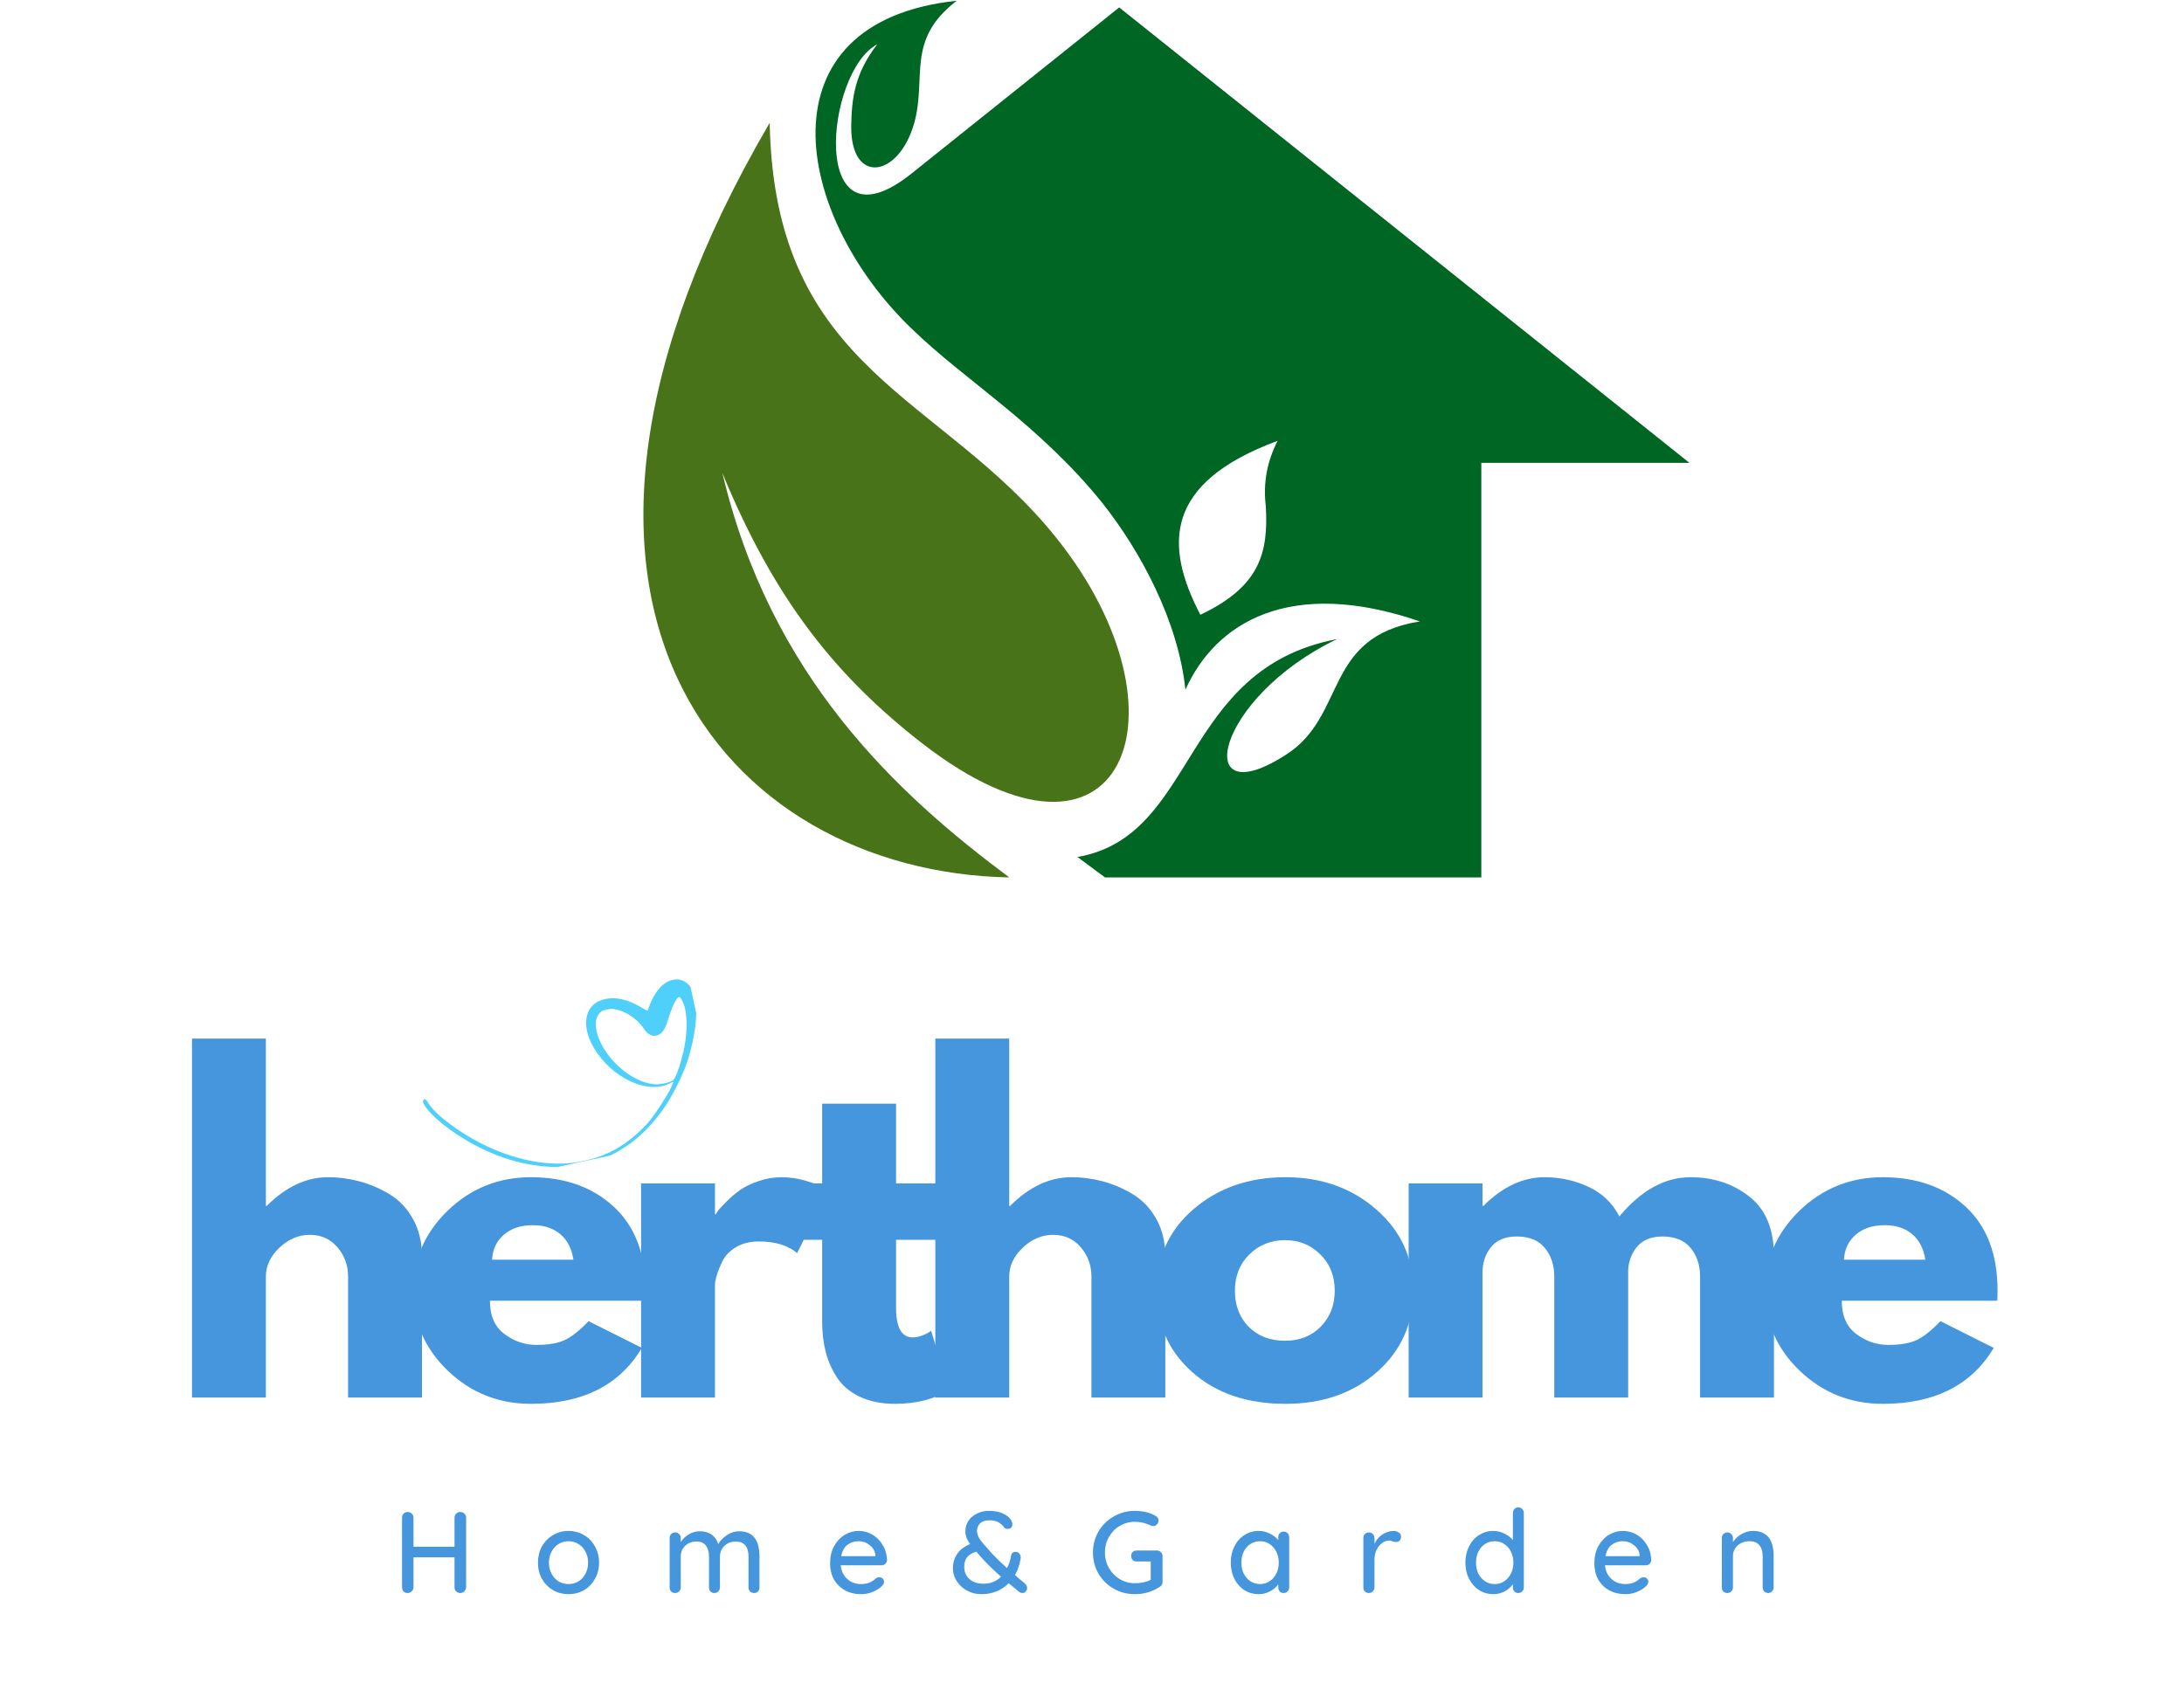 <svg version="1.0" preserveAspectRatio="xMidYMid meet" height="213" viewBox="0 0 205.5 159.75" zoomAndPan="magnify" width="274" xmlns:xlink="http://www.w3.org/1999/xlink" xmlns="http://www.w3.org/2000/svg"><defs><g></g><clipPath id="d984105652"><path clip-rule="nonzero" d="M 39 92 L 66 92 L 66 110 L 39 110 Z M 39 92"></path></clipPath><clipPath id="14148bfd86"><path clip-rule="nonzero" d="M 38.426 97.551 L 64.754 91.863 L 67.914 106.488 L 41.59 112.18 Z M 38.426 97.551"></path></clipPath><clipPath id="4a05d45229"><path clip-rule="nonzero" d="M 38.426 97.551 L 64.754 91.863 L 67.914 106.488 L 41.59 112.18 Z M 38.426 97.551"></path></clipPath><clipPath id="49594775f0"><path clip-rule="nonzero" d="M 76 0.07 L 158.957 0.07 L 158.957 83 L 76 83 Z M 76 0.07"></path></clipPath></defs><g fill-opacity="1" fill="#4696dd"><g transform="translate(36.922, 149.928)"><g><path d="M 6.391 -7.625 C 6.547 -7.625 6.676 -7.57 6.781 -7.469 C 6.883 -7.375 6.938 -7.25 6.938 -7.094 L 6.938 -0.531 C 6.926 -0.383 6.867 -0.258 6.766 -0.156 C 6.672 -0.051 6.539 0 6.375 0 C 6.238 0 6.113 -0.051 6 -0.156 C 5.895 -0.258 5.844 -0.383 5.844 -0.531 L 5.844 -3.359 L 1.984 -3.359 L 1.984 -0.531 C 1.984 -0.383 1.926 -0.258 1.812 -0.156 C 1.707 -0.051 1.582 0 1.438 0 C 1.281 0 1.148 -0.051 1.047 -0.156 C 0.953 -0.258 0.906 -0.383 0.906 -0.531 L 0.906 -7.094 C 0.906 -7.238 0.953 -7.363 1.047 -7.469 C 1.148 -7.57 1.285 -7.625 1.453 -7.625 C 1.598 -7.625 1.723 -7.57 1.828 -7.469 C 1.93 -7.363 1.984 -7.238 1.984 -7.094 L 1.984 -4.359 L 5.844 -4.359 L 5.844 -7.094 C 5.844 -7.238 5.895 -7.363 6 -7.469 C 6.113 -7.57 6.242 -7.625 6.391 -7.625 Z M 6.391 -7.625"></path></g></g></g><g fill-opacity="1" fill="#4696dd"><g transform="translate(50.197, 149.928)"><g><path d="M 6.172 -2.859 C 6.172 -2.285 6.039 -1.773 5.781 -1.328 C 5.531 -0.879 5.188 -0.523 4.75 -0.266 C 4.312 -0.016 3.828 0.109 3.297 0.109 C 2.766 0.109 2.281 -0.016 1.844 -0.266 C 1.406 -0.523 1.055 -0.879 0.797 -1.328 C 0.547 -1.773 0.422 -2.285 0.422 -2.859 C 0.422 -3.422 0.547 -3.93 0.797 -4.391 C 1.055 -4.848 1.406 -5.203 1.844 -5.453 C 2.281 -5.711 2.766 -5.844 3.297 -5.844 C 3.828 -5.844 4.312 -5.711 4.75 -5.453 C 5.188 -5.203 5.531 -4.848 5.781 -4.391 C 6.039 -3.93 6.172 -3.422 6.172 -2.859 Z M 5.141 -2.859 C 5.141 -3.242 5.055 -3.586 4.891 -3.891 C 4.734 -4.203 4.516 -4.441 4.234 -4.609 C 3.953 -4.785 3.641 -4.875 3.297 -4.875 C 2.953 -4.875 2.641 -4.785 2.359 -4.609 C 2.086 -4.441 1.867 -4.203 1.703 -3.891 C 1.535 -3.586 1.453 -3.242 1.453 -2.859 C 1.453 -2.473 1.535 -2.125 1.703 -1.812 C 1.867 -1.508 2.086 -1.27 2.359 -1.094 C 2.641 -0.926 2.953 -0.844 3.297 -0.844 C 3.641 -0.844 3.953 -0.926 4.234 -1.094 C 4.516 -1.27 4.734 -1.508 4.891 -1.812 C 5.055 -2.125 5.141 -2.473 5.141 -2.859 Z M 5.141 -2.859"></path></g></g></g><g fill-opacity="1" fill="#4696dd"><g transform="translate(62.242, 149.928)"><g><path d="M 7.312 -5.812 C 8.582 -5.812 9.219 -5.02 9.219 -3.438 L 9.219 -0.516 C 9.219 -0.367 9.172 -0.242 9.078 -0.141 C 8.984 -0.047 8.863 0 8.719 0 C 8.562 0 8.43 -0.051 8.328 -0.156 C 8.234 -0.258 8.188 -0.379 8.188 -0.516 L 8.188 -3.422 C 8.188 -4.367 7.785 -4.844 6.984 -4.844 C 6.703 -4.844 6.445 -4.781 6.219 -4.656 C 5.988 -4.531 5.812 -4.359 5.688 -4.141 C 5.562 -3.922 5.5 -3.68 5.5 -3.422 L 5.5 -0.516 C 5.5 -0.379 5.445 -0.258 5.344 -0.156 C 5.25 -0.051 5.129 0 4.984 0 C 4.828 0 4.703 -0.047 4.609 -0.141 C 4.516 -0.242 4.469 -0.367 4.469 -0.516 L 4.469 -3.438 C 4.469 -3.863 4.375 -4.203 4.188 -4.453 C 4.008 -4.711 3.707 -4.844 3.281 -4.844 C 2.852 -4.844 2.5 -4.707 2.219 -4.438 C 1.945 -4.164 1.812 -3.832 1.812 -3.438 L 1.812 -0.516 C 1.812 -0.379 1.758 -0.258 1.656 -0.156 C 1.562 -0.051 1.438 0 1.281 0 C 1.133 0 1.008 -0.047 0.906 -0.141 C 0.812 -0.242 0.766 -0.367 0.766 -0.516 L 0.766 -5.188 C 0.766 -5.332 0.812 -5.453 0.906 -5.547 C 1.008 -5.648 1.133 -5.703 1.281 -5.703 C 1.438 -5.703 1.562 -5.648 1.656 -5.547 C 1.758 -5.453 1.812 -5.332 1.812 -5.188 L 1.812 -4.797 C 2 -5.086 2.25 -5.328 2.562 -5.516 C 2.875 -5.711 3.219 -5.812 3.594 -5.812 C 4.488 -5.812 5.07 -5.41 5.344 -4.609 C 5.508 -4.91 5.773 -5.188 6.141 -5.438 C 6.516 -5.688 6.906 -5.812 7.312 -5.812 Z M 7.312 -5.812"></path></g></g></g><g fill-opacity="1" fill="#4696dd"><g transform="translate(77.683, 149.928)"><g><path d="M 5.781 -3.078 C 5.77 -2.941 5.711 -2.828 5.609 -2.734 C 5.516 -2.648 5.398 -2.609 5.266 -2.609 L 1.422 -2.609 C 1.473 -2.078 1.676 -1.648 2.031 -1.328 C 2.383 -1.004 2.816 -0.844 3.328 -0.844 C 3.672 -0.844 3.953 -0.895 4.172 -1 C 4.391 -1.102 4.582 -1.234 4.75 -1.391 C 4.852 -1.453 4.957 -1.484 5.062 -1.484 C 5.188 -1.484 5.289 -1.441 5.375 -1.359 C 5.457 -1.273 5.5 -1.176 5.5 -1.062 C 5.5 -0.906 5.426 -0.766 5.281 -0.641 C 5.07 -0.43 4.789 -0.254 4.438 -0.109 C 4.094 0.035 3.738 0.109 3.375 0.109 C 2.789 0.109 2.273 -0.008 1.828 -0.25 C 1.379 -0.5 1.031 -0.844 0.781 -1.281 C 0.539 -1.727 0.422 -2.234 0.422 -2.797 C 0.422 -3.41 0.547 -3.945 0.797 -4.406 C 1.047 -4.863 1.375 -5.219 1.781 -5.469 C 2.195 -5.719 2.641 -5.844 3.109 -5.844 C 3.578 -5.844 4.016 -5.723 4.422 -5.484 C 4.828 -5.242 5.148 -4.91 5.391 -4.484 C 5.641 -4.066 5.77 -3.598 5.781 -3.078 Z M 3.109 -4.875 C 2.703 -4.875 2.348 -4.758 2.047 -4.531 C 1.754 -4.301 1.562 -3.945 1.469 -3.469 L 4.688 -3.469 L 4.688 -3.562 C 4.645 -3.945 4.469 -4.258 4.156 -4.5 C 3.852 -4.75 3.504 -4.875 3.109 -4.875 Z M 3.109 -4.875"></path></g></g></g><g fill-opacity="1" fill="#4696dd"><g transform="translate(89.336, 149.928)"><g><path d="M 7.094 -0.906 C 7.238 -0.77 7.312 -0.617 7.312 -0.453 C 7.312 -0.359 7.27 -0.258 7.188 -0.156 C 7.113 -0.051 7.016 0 6.891 0 C 6.766 0 6.66 -0.031 6.578 -0.094 L 5.578 -0.922 C 4.891 -0.234 4.031 0.109 3 0.109 C 2.5 0.109 2.047 -0.004 1.641 -0.234 C 1.234 -0.461 0.91 -0.766 0.672 -1.141 C 0.441 -1.516 0.328 -1.906 0.328 -2.312 C 0.328 -2.82 0.457 -3.273 0.719 -3.672 C 0.988 -4.066 1.395 -4.379 1.938 -4.609 C 1.789 -4.816 1.68 -5.016 1.609 -5.203 C 1.535 -5.391 1.5 -5.586 1.5 -5.797 C 1.5 -6.148 1.586 -6.473 1.766 -6.766 C 1.953 -7.055 2.219 -7.289 2.562 -7.469 C 2.906 -7.645 3.301 -7.734 3.75 -7.734 C 4.25 -7.734 4.688 -7.645 5.062 -7.469 C 5.445 -7.289 5.707 -7.062 5.844 -6.781 C 5.895 -6.676 5.922 -6.566 5.922 -6.453 C 5.922 -6.328 5.879 -6.223 5.797 -6.141 C 5.711 -6.066 5.602 -6.031 5.469 -6.031 C 5.312 -6.031 5.195 -6.086 5.125 -6.203 C 4.969 -6.422 4.773 -6.582 4.547 -6.688 C 4.328 -6.789 4.062 -6.844 3.75 -6.844 C 3.375 -6.844 3.086 -6.75 2.891 -6.562 C 2.691 -6.375 2.594 -6.133 2.594 -5.844 C 2.594 -5.582 2.688 -5.316 2.875 -5.047 C 3.062 -4.773 3.332 -4.453 3.688 -4.078 L 3.875 -3.859 C 4.301 -3.391 4.816 -2.883 5.422 -2.344 C 5.609 -2.707 5.738 -3.113 5.812 -3.562 C 5.852 -3.77 6 -3.875 6.25 -3.875 C 6.395 -3.875 6.508 -3.812 6.594 -3.688 C 6.688 -3.57 6.723 -3.438 6.703 -3.281 C 6.609 -2.688 6.43 -2.156 6.172 -1.688 C 6.461 -1.426 6.77 -1.164 7.094 -0.906 Z M 3.219 -0.875 C 3.852 -0.875 4.398 -1.094 4.859 -1.531 C 4.078 -2.219 3.422 -2.863 2.891 -3.469 C 2.785 -3.582 2.664 -3.723 2.531 -3.891 C 2.113 -3.766 1.816 -3.582 1.641 -3.344 C 1.473 -3.102 1.391 -2.812 1.391 -2.469 C 1.391 -2.188 1.453 -1.926 1.578 -1.688 C 1.711 -1.445 1.914 -1.25 2.188 -1.094 C 2.469 -0.945 2.812 -0.875 3.219 -0.875 Z M 3.219 -0.875"></path></g></g></g><g fill-opacity="1" fill="#4696dd"><g transform="translate(102.371, 149.928)"><g><path d="M 6.5 -4 C 6.645 -4 6.766 -3.945 6.859 -3.844 C 6.961 -3.75 7.016 -3.629 7.016 -3.484 L 7.016 -1.031 C 7.016 -0.832 6.926 -0.68 6.75 -0.578 C 6.414 -0.359 6.047 -0.188 5.641 -0.062 C 5.242 0.051 4.836 0.109 4.422 0.109 C 3.691 0.109 3.023 -0.062 2.422 -0.406 C 1.816 -0.758 1.336 -1.234 0.984 -1.828 C 0.641 -2.43 0.469 -3.094 0.469 -3.812 C 0.469 -4.531 0.641 -5.188 0.984 -5.781 C 1.336 -6.383 1.816 -6.859 2.422 -7.203 C 3.023 -7.555 3.691 -7.734 4.422 -7.734 C 4.785 -7.734 5.133 -7.691 5.469 -7.609 C 5.812 -7.535 6.113 -7.414 6.375 -7.25 C 6.469 -7.195 6.535 -7.133 6.578 -7.062 C 6.617 -6.988 6.641 -6.91 6.641 -6.828 C 6.641 -6.68 6.586 -6.555 6.484 -6.453 C 6.391 -6.348 6.273 -6.297 6.141 -6.297 C 6.035 -6.297 5.941 -6.32 5.859 -6.375 C 5.391 -6.594 4.91 -6.703 4.422 -6.703 C 3.898 -6.703 3.422 -6.57 2.984 -6.312 C 2.555 -6.062 2.219 -5.711 1.969 -5.266 C 1.719 -4.828 1.594 -4.344 1.594 -3.812 C 1.594 -3.281 1.719 -2.797 1.969 -2.359 C 2.219 -1.922 2.555 -1.57 2.984 -1.312 C 3.422 -1.051 3.898 -0.922 4.422 -0.922 C 4.672 -0.922 4.93 -0.945 5.203 -1 C 5.473 -1.062 5.707 -1.141 5.906 -1.234 L 5.906 -2.969 L 4.578 -2.969 C 4.43 -2.969 4.305 -3.016 4.203 -3.109 C 4.109 -3.211 4.062 -3.336 4.062 -3.484 C 4.062 -3.641 4.109 -3.766 4.203 -3.859 C 4.305 -3.953 4.43 -4 4.578 -4 Z M 6.5 -4"></path></g></g></g><g fill-opacity="1" fill="#4696dd"><g transform="translate(115.385, 149.928)"><g><path d="M 5.406 -5.781 C 5.551 -5.781 5.672 -5.727 5.766 -5.625 C 5.867 -5.531 5.922 -5.406 5.922 -5.25 L 5.922 -0.516 C 5.922 -0.379 5.867 -0.258 5.766 -0.156 C 5.672 -0.051 5.551 0 5.406 0 C 5.25 0 5.125 -0.047 5.031 -0.141 C 4.938 -0.242 4.891 -0.367 4.891 -0.516 L 4.891 -0.812 C 4.703 -0.551 4.441 -0.332 4.109 -0.156 C 3.785 0.02 3.438 0.109 3.062 0.109 C 2.562 0.109 2.109 -0.016 1.703 -0.266 C 1.305 -0.523 0.992 -0.879 0.766 -1.328 C 0.535 -1.785 0.422 -2.297 0.422 -2.859 C 0.422 -3.43 0.535 -3.941 0.766 -4.391 C 0.992 -4.848 1.305 -5.203 1.703 -5.453 C 2.109 -5.711 2.551 -5.844 3.031 -5.844 C 3.414 -5.844 3.77 -5.758 4.094 -5.594 C 4.426 -5.438 4.691 -5.234 4.891 -4.984 L 4.891 -5.25 C 4.891 -5.406 4.938 -5.531 5.031 -5.625 C 5.125 -5.727 5.25 -5.781 5.406 -5.781 Z M 3.188 -0.844 C 3.52 -0.844 3.816 -0.93 4.078 -1.109 C 4.348 -1.285 4.555 -1.523 4.703 -1.828 C 4.859 -2.129 4.938 -2.473 4.938 -2.859 C 4.938 -3.242 4.859 -3.586 4.703 -3.891 C 4.555 -4.191 4.348 -4.43 4.078 -4.609 C 3.816 -4.785 3.52 -4.875 3.188 -4.875 C 2.844 -4.875 2.535 -4.785 2.266 -4.609 C 2.004 -4.441 1.797 -4.203 1.641 -3.891 C 1.492 -3.586 1.422 -3.242 1.422 -2.859 C 1.422 -2.473 1.492 -2.129 1.641 -1.828 C 1.797 -1.523 2.004 -1.285 2.266 -1.109 C 2.535 -0.93 2.844 -0.844 3.188 -0.844 Z M 3.188 -0.844"></path></g></g></g><g fill-opacity="1" fill="#4696dd"><g transform="translate(127.517, 149.928)"><g><path d="M 3.609 -5.844 C 3.805 -5.844 3.973 -5.789 4.109 -5.688 C 4.242 -5.594 4.312 -5.473 4.312 -5.328 C 4.312 -5.148 4.266 -5.016 4.172 -4.922 C 4.086 -4.836 3.977 -4.797 3.844 -4.797 C 3.781 -4.797 3.68 -4.816 3.547 -4.859 C 3.398 -4.91 3.281 -4.938 3.188 -4.938 C 2.969 -4.938 2.75 -4.859 2.531 -4.703 C 2.312 -4.547 2.133 -4.328 2 -4.047 C 1.875 -3.773 1.812 -3.473 1.812 -3.141 L 1.812 -0.516 C 1.812 -0.379 1.758 -0.258 1.656 -0.156 C 1.562 -0.051 1.438 0 1.281 0 C 1.133 0 1.008 -0.047 0.906 -0.141 C 0.812 -0.242 0.766 -0.367 0.766 -0.516 L 0.766 -5.188 C 0.766 -5.332 0.812 -5.453 0.906 -5.547 C 1.008 -5.648 1.133 -5.703 1.281 -5.703 C 1.438 -5.703 1.562 -5.648 1.656 -5.547 C 1.758 -5.453 1.812 -5.332 1.812 -5.188 L 1.812 -4.625 C 1.969 -4.977 2.203 -5.266 2.516 -5.484 C 2.836 -5.711 3.203 -5.832 3.609 -5.844 Z M 3.609 -5.844"></path></g></g></g><g fill-opacity="1" fill="#4696dd"><g transform="translate(137.462, 149.928)"><g><path d="M 5.406 -8.062 C 5.551 -8.062 5.672 -8.008 5.766 -7.906 C 5.867 -7.812 5.922 -7.688 5.922 -7.531 L 5.922 -0.516 C 5.922 -0.379 5.867 -0.258 5.766 -0.156 C 5.672 -0.051 5.551 0 5.406 0 C 5.25 0 5.125 -0.047 5.031 -0.141 C 4.938 -0.242 4.891 -0.367 4.891 -0.516 L 4.891 -0.828 C 4.711 -0.566 4.457 -0.344 4.125 -0.156 C 3.789 0.02 3.438 0.109 3.062 0.109 C 2.562 0.109 2.113 -0.016 1.719 -0.266 C 1.32 -0.523 1.004 -0.879 0.766 -1.328 C 0.535 -1.785 0.422 -2.297 0.422 -2.859 C 0.422 -3.43 0.535 -3.941 0.766 -4.391 C 0.992 -4.848 1.305 -5.203 1.703 -5.453 C 2.109 -5.711 2.551 -5.844 3.031 -5.844 C 3.414 -5.844 3.77 -5.758 4.094 -5.594 C 4.414 -5.438 4.68 -5.234 4.891 -4.984 L 4.891 -7.531 C 4.891 -7.688 4.938 -7.812 5.031 -7.906 C 5.125 -8.008 5.25 -8.062 5.406 -8.062 Z M 3.188 -0.844 C 3.52 -0.844 3.816 -0.93 4.078 -1.109 C 4.348 -1.285 4.555 -1.523 4.703 -1.828 C 4.859 -2.129 4.938 -2.473 4.938 -2.859 C 4.938 -3.242 4.859 -3.586 4.703 -3.891 C 4.555 -4.203 4.348 -4.441 4.078 -4.609 C 3.816 -4.785 3.52 -4.875 3.188 -4.875 C 2.844 -4.875 2.535 -4.785 2.266 -4.609 C 2.004 -4.441 1.797 -4.203 1.641 -3.891 C 1.492 -3.586 1.422 -3.242 1.422 -2.859 C 1.422 -2.473 1.492 -2.129 1.641 -1.828 C 1.797 -1.523 2.004 -1.285 2.266 -1.109 C 2.535 -0.93 2.844 -0.844 3.188 -0.844 Z M 3.188 -0.844"></path></g></g></g><g fill-opacity="1" fill="#4696dd"><g transform="translate(149.594, 149.928)"><g><path d="M 5.781 -3.078 C 5.77 -2.941 5.711 -2.828 5.609 -2.734 C 5.516 -2.648 5.398 -2.609 5.266 -2.609 L 1.422 -2.609 C 1.473 -2.078 1.676 -1.648 2.031 -1.328 C 2.383 -1.004 2.816 -0.844 3.328 -0.844 C 3.672 -0.844 3.953 -0.895 4.172 -1 C 4.391 -1.102 4.582 -1.234 4.75 -1.391 C 4.852 -1.453 4.957 -1.484 5.062 -1.484 C 5.188 -1.484 5.289 -1.441 5.375 -1.359 C 5.457 -1.273 5.5 -1.176 5.5 -1.062 C 5.5 -0.906 5.426 -0.766 5.281 -0.641 C 5.07 -0.43 4.789 -0.254 4.438 -0.109 C 4.094 0.035 3.738 0.109 3.375 0.109 C 2.789 0.109 2.273 -0.008 1.828 -0.25 C 1.379 -0.5 1.031 -0.844 0.781 -1.281 C 0.539 -1.727 0.422 -2.234 0.422 -2.797 C 0.422 -3.41 0.547 -3.945 0.797 -4.406 C 1.047 -4.863 1.375 -5.219 1.781 -5.469 C 2.195 -5.719 2.641 -5.844 3.109 -5.844 C 3.578 -5.844 4.016 -5.723 4.422 -5.484 C 4.828 -5.242 5.148 -4.91 5.391 -4.484 C 5.641 -4.066 5.77 -3.598 5.781 -3.078 Z M 3.109 -4.875 C 2.703 -4.875 2.348 -4.758 2.047 -4.531 C 1.754 -4.301 1.562 -3.945 1.469 -3.469 L 4.688 -3.469 L 4.688 -3.562 C 4.645 -3.945 4.469 -4.258 4.156 -4.5 C 3.852 -4.75 3.504 -4.875 3.109 -4.875 Z M 3.109 -4.875"></path></g></g></g><g fill-opacity="1" fill="#4696dd"><g transform="translate(161.247, 149.928)"><g><path d="M 3.688 -5.844 C 4.988 -5.844 5.641 -5.055 5.641 -3.484 L 5.641 -0.516 C 5.641 -0.379 5.586 -0.258 5.484 -0.156 C 5.391 -0.051 5.27 0 5.125 0 C 4.977 0 4.852 -0.051 4.75 -0.156 C 4.656 -0.258 4.609 -0.379 4.609 -0.516 L 4.609 -3.469 C 4.609 -3.895 4.508 -4.234 4.312 -4.484 C 4.113 -4.742 3.797 -4.875 3.359 -4.875 C 3.066 -4.875 2.801 -4.812 2.562 -4.688 C 2.32 -4.562 2.133 -4.391 2 -4.172 C 1.875 -3.961 1.812 -3.727 1.812 -3.469 L 1.812 -0.516 C 1.812 -0.379 1.758 -0.258 1.656 -0.156 C 1.562 -0.051 1.438 0 1.281 0 C 1.133 0 1.008 -0.047 0.906 -0.141 C 0.812 -0.242 0.766 -0.367 0.766 -0.516 L 0.766 -5.188 C 0.766 -5.332 0.812 -5.453 0.906 -5.547 C 1.008 -5.648 1.133 -5.703 1.281 -5.703 C 1.438 -5.703 1.562 -5.648 1.656 -5.547 C 1.758 -5.453 1.812 -5.332 1.812 -5.188 L 1.812 -4.797 C 2 -5.086 2.258 -5.332 2.594 -5.531 C 2.938 -5.738 3.301 -5.844 3.688 -5.844 Z M 3.688 -5.844"></path></g></g></g><g fill-opacity="1" fill="#4696dd"><g transform="translate(15.706, 131.529)"><g><path d="M 2.359 0 L 2.359 -33.781 L 9.312 -33.781 L 9.312 -18.031 L 9.391 -18.031 C 11.191 -19.832 13.113 -20.734 15.156 -20.734 C 16.156 -20.734 17.145 -20.602 18.125 -20.344 C 19.102 -20.082 20.047 -19.676 20.953 -19.125 C 21.859 -18.582 22.594 -17.805 23.156 -16.797 C 23.719 -15.785 24 -14.613 24 -13.281 L 24 0 L 17.047 0 L 17.047 -11.391 C 17.047 -12.441 16.711 -13.359 16.047 -14.141 C 15.379 -14.922 14.508 -15.312 13.438 -15.312 C 12.383 -15.312 11.43 -14.906 10.578 -14.094 C 9.734 -13.289 9.312 -12.391 9.312 -11.391 L 9.312 0 Z M 2.359 0"></path></g></g></g><g fill-opacity="1" fill="#4696dd"><g transform="translate(37.974, 131.529)"><g><path d="M 22.75 -9.109 L 8.125 -9.109 C 8.125 -7.691 8.582 -6.645 9.5 -5.969 C 10.414 -5.289 11.41 -4.953 12.484 -4.953 C 13.617 -4.953 14.508 -5.102 15.156 -5.406 C 15.812 -5.707 16.562 -6.301 17.406 -7.188 L 22.422 -4.672 C 20.328 -1.16 16.848 0.594 11.984 0.594 C 8.941 0.594 6.332 -0.445 4.156 -2.531 C 1.988 -4.613 0.906 -7.117 0.906 -10.047 C 0.906 -12.984 1.988 -15.5 4.156 -17.594 C 6.332 -19.688 8.941 -20.734 11.984 -20.734 C 15.172 -20.734 17.766 -19.812 19.766 -17.969 C 21.773 -16.125 22.781 -13.488 22.781 -10.062 C 22.781 -9.582 22.77 -9.266 22.75 -9.109 Z M 8.328 -12.969 L 15.984 -12.969 C 15.828 -14.008 15.414 -14.812 14.75 -15.375 C 14.082 -15.938 13.223 -16.219 12.172 -16.219 C 11.023 -16.219 10.109 -15.914 9.422 -15.312 C 8.742 -14.719 8.379 -13.938 8.328 -12.969 Z M 8.328 -12.969"></path></g></g></g><g fill-opacity="1" fill="#4696dd"><g transform="translate(57.963, 131.529)"><g><path d="M 2.359 0 L 2.359 -20.156 L 9.312 -20.156 L 9.312 -17.25 L 9.391 -17.25 C 9.441 -17.352 9.523 -17.484 9.641 -17.641 C 9.766 -17.797 10.02 -18.066 10.406 -18.453 C 10.801 -18.848 11.219 -19.203 11.656 -19.516 C 12.102 -19.836 12.68 -20.117 13.391 -20.359 C 14.098 -20.609 14.82 -20.734 15.562 -20.734 C 16.312 -20.734 17.051 -20.629 17.781 -20.422 C 18.52 -20.211 19.062 -20.004 19.406 -19.797 L 19.953 -19.484 L 17.047 -13.594 C 16.18 -14.32 14.977 -14.688 13.438 -14.688 C 12.594 -14.688 11.867 -14.504 11.266 -14.141 C 10.672 -13.773 10.25 -13.328 10 -12.797 C 9.75 -12.273 9.57 -11.832 9.469 -11.469 C 9.363 -11.102 9.312 -10.816 9.312 -10.609 L 9.312 0 Z M 2.359 0"></path></g></g></g><g fill-opacity="1" fill="#4696dd"><g transform="translate(73.829, 131.529)"><g><path d="M 3.531 -20.156 L 3.531 -27.656 L 10.484 -27.656 L 10.484 -20.156 L 14.734 -20.156 L 14.734 -14.844 L 10.484 -14.844 L 10.484 -8.453 C 10.484 -6.586 11.008 -5.656 12.062 -5.656 C 12.32 -5.656 12.594 -5.707 12.875 -5.812 C 13.164 -5.914 13.391 -6.02 13.547 -6.125 L 13.781 -6.281 L 15.516 -0.672 C 14.023 0.172 12.32 0.594 10.406 0.594 C 9.102 0.594 7.977 0.363 7.031 -0.094 C 6.094 -0.551 5.379 -1.164 4.891 -1.938 C 4.398 -2.719 4.051 -3.531 3.844 -4.375 C 3.633 -5.227 3.531 -6.141 3.531 -7.109 L 3.531 -14.844 L 0.625 -14.844 L 0.625 -20.156 Z M 3.531 -20.156"></path></g></g></g><g fill-opacity="1" fill="#4696dd"><g transform="translate(85.649, 131.529)"><g><path d="M 2.359 0 L 2.359 -33.781 L 9.312 -33.781 L 9.312 -18.031 L 9.391 -18.031 C 11.191 -19.832 13.113 -20.734 15.156 -20.734 C 16.156 -20.734 17.145 -20.602 18.125 -20.344 C 19.102 -20.082 20.047 -19.676 20.953 -19.125 C 21.859 -18.582 22.594 -17.805 23.156 -16.797 C 23.719 -15.785 24 -14.613 24 -13.281 L 24 0 L 17.047 0 L 17.047 -11.391 C 17.047 -12.441 16.711 -13.359 16.047 -14.141 C 15.379 -14.922 14.508 -15.312 13.438 -15.312 C 12.383 -15.312 11.43 -14.906 10.578 -14.094 C 9.734 -13.289 9.312 -12.391 9.312 -11.391 L 9.312 0 Z M 2.359 0"></path></g></g></g><g fill-opacity="1" fill="#4696dd"><g transform="translate(107.917, 131.529)"><g><path d="M 4.266 -2.391 C 2.023 -4.379 0.906 -6.93 0.906 -10.047 C 0.906 -13.172 2.066 -15.734 4.391 -17.734 C 6.723 -19.734 9.609 -20.734 13.047 -20.734 C 16.422 -20.734 19.266 -19.723 21.578 -17.703 C 23.898 -15.691 25.062 -13.141 25.062 -10.047 C 25.062 -6.961 23.926 -4.414 21.656 -2.406 C 19.395 -0.406 16.523 0.594 13.047 0.594 C 9.43 0.594 6.504 -0.398 4.266 -2.391 Z M 9.641 -13.469 C 8.734 -12.582 8.281 -11.441 8.281 -10.047 C 8.281 -8.66 8.711 -7.531 9.578 -6.656 C 10.441 -5.781 11.582 -5.344 13 -5.344 C 14.363 -5.344 15.484 -5.785 16.359 -6.672 C 17.234 -7.566 17.672 -8.695 17.672 -10.062 C 17.672 -11.445 17.219 -12.582 16.312 -13.469 C 15.414 -14.363 14.312 -14.812 13 -14.812 C 11.664 -14.812 10.547 -14.363 9.641 -13.469 Z M 9.641 -13.469"></path></g></g></g><g fill-opacity="1" fill="#4696dd"><g transform="translate(130.184, 131.529)"><g><path d="M 2.359 0 L 2.359 -20.156 L 9.312 -20.156 L 9.312 -18.031 L 9.391 -18.031 C 11.191 -19.832 13.113 -20.734 15.156 -20.734 C 16.625 -20.734 18 -20.43 19.281 -19.828 C 20.57 -19.234 21.539 -18.305 22.188 -17.047 C 24.238 -19.504 26.469 -20.734 28.875 -20.734 C 31.02 -20.734 32.863 -20.129 34.406 -18.922 C 35.957 -17.723 36.734 -15.844 36.734 -13.281 L 36.734 0 L 29.781 0 L 29.781 -11.391 C 29.781 -12.461 29.484 -13.359 28.891 -14.078 C 28.297 -14.797 27.41 -15.156 26.234 -15.156 C 25.211 -15.156 24.43 -14.848 23.891 -14.234 C 23.359 -13.617 23.066 -12.879 23.016 -12.016 L 23.016 0 L 16.062 0 L 16.062 -11.391 C 16.062 -12.461 15.766 -13.359 15.172 -14.078 C 14.586 -14.797 13.707 -15.156 12.531 -15.156 C 11.457 -15.156 10.648 -14.82 10.109 -14.156 C 9.578 -13.488 9.312 -12.695 9.312 -11.781 L 9.312 0 Z M 2.359 0"></path></g></g></g><g fill-opacity="1" fill="#4696dd"><g transform="translate(165.176, 131.529)"><g><path d="M 22.75 -9.109 L 8.125 -9.109 C 8.125 -7.691 8.582 -6.645 9.5 -5.969 C 10.414 -5.289 11.41 -4.953 12.484 -4.953 C 13.617 -4.953 14.508 -5.102 15.156 -5.406 C 15.812 -5.707 16.562 -6.301 17.406 -7.188 L 22.422 -4.672 C 20.328 -1.16 16.848 0.594 11.984 0.594 C 8.941 0.594 6.332 -0.445 4.156 -2.531 C 1.988 -4.613 0.906 -7.117 0.906 -10.047 C 0.906 -12.984 1.988 -15.5 4.156 -17.594 C 6.332 -19.688 8.941 -20.734 11.984 -20.734 C 15.172 -20.734 17.766 -19.812 19.766 -17.969 C 21.773 -16.125 22.781 -13.488 22.781 -10.062 C 22.781 -9.582 22.77 -9.266 22.75 -9.109 Z M 8.328 -12.969 L 15.984 -12.969 C 15.828 -14.008 15.414 -14.812 14.75 -15.375 C 14.082 -15.938 13.223 -16.219 12.172 -16.219 C 11.023 -16.219 10.109 -15.914 9.422 -15.312 C 8.742 -14.719 8.379 -13.938 8.328 -12.969 Z M 8.328 -12.969"></path></g></g></g><g clip-path="url(#d984105652)"><g clip-path="url(#14148bfd86)"><g clip-path="url(#4a05d45229)"><path fill-rule="nonzero" fill-opacity="1" d="M 63.145 92.262 C 62.258 92.523 61.48 93.508 60.969 95.031 C 60.93 95.152 60.887 95.141 60.41 94.852 C 58.988 93.98 57.652 93.738 56.543 94.141 C 54.977 94.711 54.699 96.629 55.879 98.625 C 57.551 101.438 60.918 103.027 62.992 101.98 C 63.18 101.883 63.344 101.812 63.359 101.82 C 63.371 101.828 63.266 102.078 63.133 102.371 C 62.809 103.086 61.625 104.906 61.082 105.535 C 60.141 106.629 58.945 107.609 57.812 108.219 C 56.32 109.023 54.48 109.492 52.738 109.516 C 49.766 109.547 46.477 108.508 43.531 106.613 C 41.969 105.609 40.758 104.566 40.34 103.871 C 40.102 103.465 39.961 103.371 39.852 103.516 C 39.746 103.648 39.801 103.82 40.055 104.191 C 40.598 104.984 41.93 106.109 43.445 107.055 C 46.84 109.18 50.395 110.094 53.949 109.773 C 54.406 109.73 56.285 109.246 56.766 109.043 C 58.988 108.117 60.762 106.668 62.355 104.465 C 63.207 103.289 64.238 101.254 64.688 99.855 C 65.199 98.254 65.516 96.492 65.512 95.246 C 65.508 94.902 65.445 94.426 65.355 93.98 C 65.16 93.082 64.969 92.738 64.477 92.422 C 64.059 92.156 63.676 92.109 63.145 92.262 Z M 64.492 97.98 C 64.301 99.371 63.656 101.418 63.32 101.676 C 63.09 101.855 62.191 102.074 61.738 102.055 C 60.02 101.996 57.945 100.559 56.793 98.633 C 55.977 97.273 55.832 95.945 56.422 95.336 C 56.613 95.145 56.699 95.102 57.113 95.012 C 57.543 94.918 57.648 94.926 58.121 95.043 C 59.047 95.277 60.039 95.984 60.551 96.777 C 60.84 97.227 61.227 97.5 61.562 97.488 C 62.152 97.473 62.547 97.027 62.836 96.039 C 63.191 94.832 63.641 93.891 63.883 93.836 C 63.996 93.812 64.156 94.043 64.336 94.512 C 64.621 95.254 64.684 96.617 64.492 97.98 Z M 64.492 97.98" fill="#4ed0fb"></path></g></g></g><g clip-path="url(#49594775f0)"><path fill-rule="evenodd" fill-opacity="1" d="M 90.031 0.07 C 85.211 3.727 87.215 7.273 86.027 11.562 C 84.582 16.734 80.059 17.438 80.094 11.895 C 80.133 9.234 80.43 6.906 82.543 4.172 C 77.648 6.719 76.055 24.051 85.73 16.363 L 105.309 0.699 L 158.961 43.559 L 139.383 43.559 L 139.383 82.578 L 103.973 82.578 L 101.379 80.656 C 112.727 78.695 110.98 62.957 125.812 60.148 C 114.32 65.656 111.984 76.777 120.918 71.086 C 126.812 67.391 124.406 59.965 133.598 58.484 C 121.328 54.273 114.355 58.633 111.539 64.914 C 110.871 58.484 107.348 51.91 103.715 47.328 C 100.898 43.816 97.633 40.824 94.148 37.98 C 91.367 35.688 88.402 33.473 85.805 30.957 C 74.609 20.207 71.418 2.027 90.031 0.07 Z M 119.102 47.621 C 119.359 51.984 118.582 55.199 112.945 57.859 C 109.535 51.316 109.535 45.441 120.215 41.488 C 119.211 43.449 118.844 45.48 119.102 47.621 Z M 119.102 47.621" fill="#006623"></path></g><path fill-rule="evenodd" fill-opacity="1" d="M 86.844 70.016 C 78.648 63.66 72.863 56.418 67.973 44.52 C 72.496 63.695 84.398 74.707 94.965 82.578 C 68.195 82.059 45.984 56.785 72.422 11.562 C 72.867 35.062 88.586 37.055 99.449 50.691 C 112.5 67.059 105.754 84.609 86.844 70.016 Z M 86.844 70.016" fill="#487319"></path></svg>